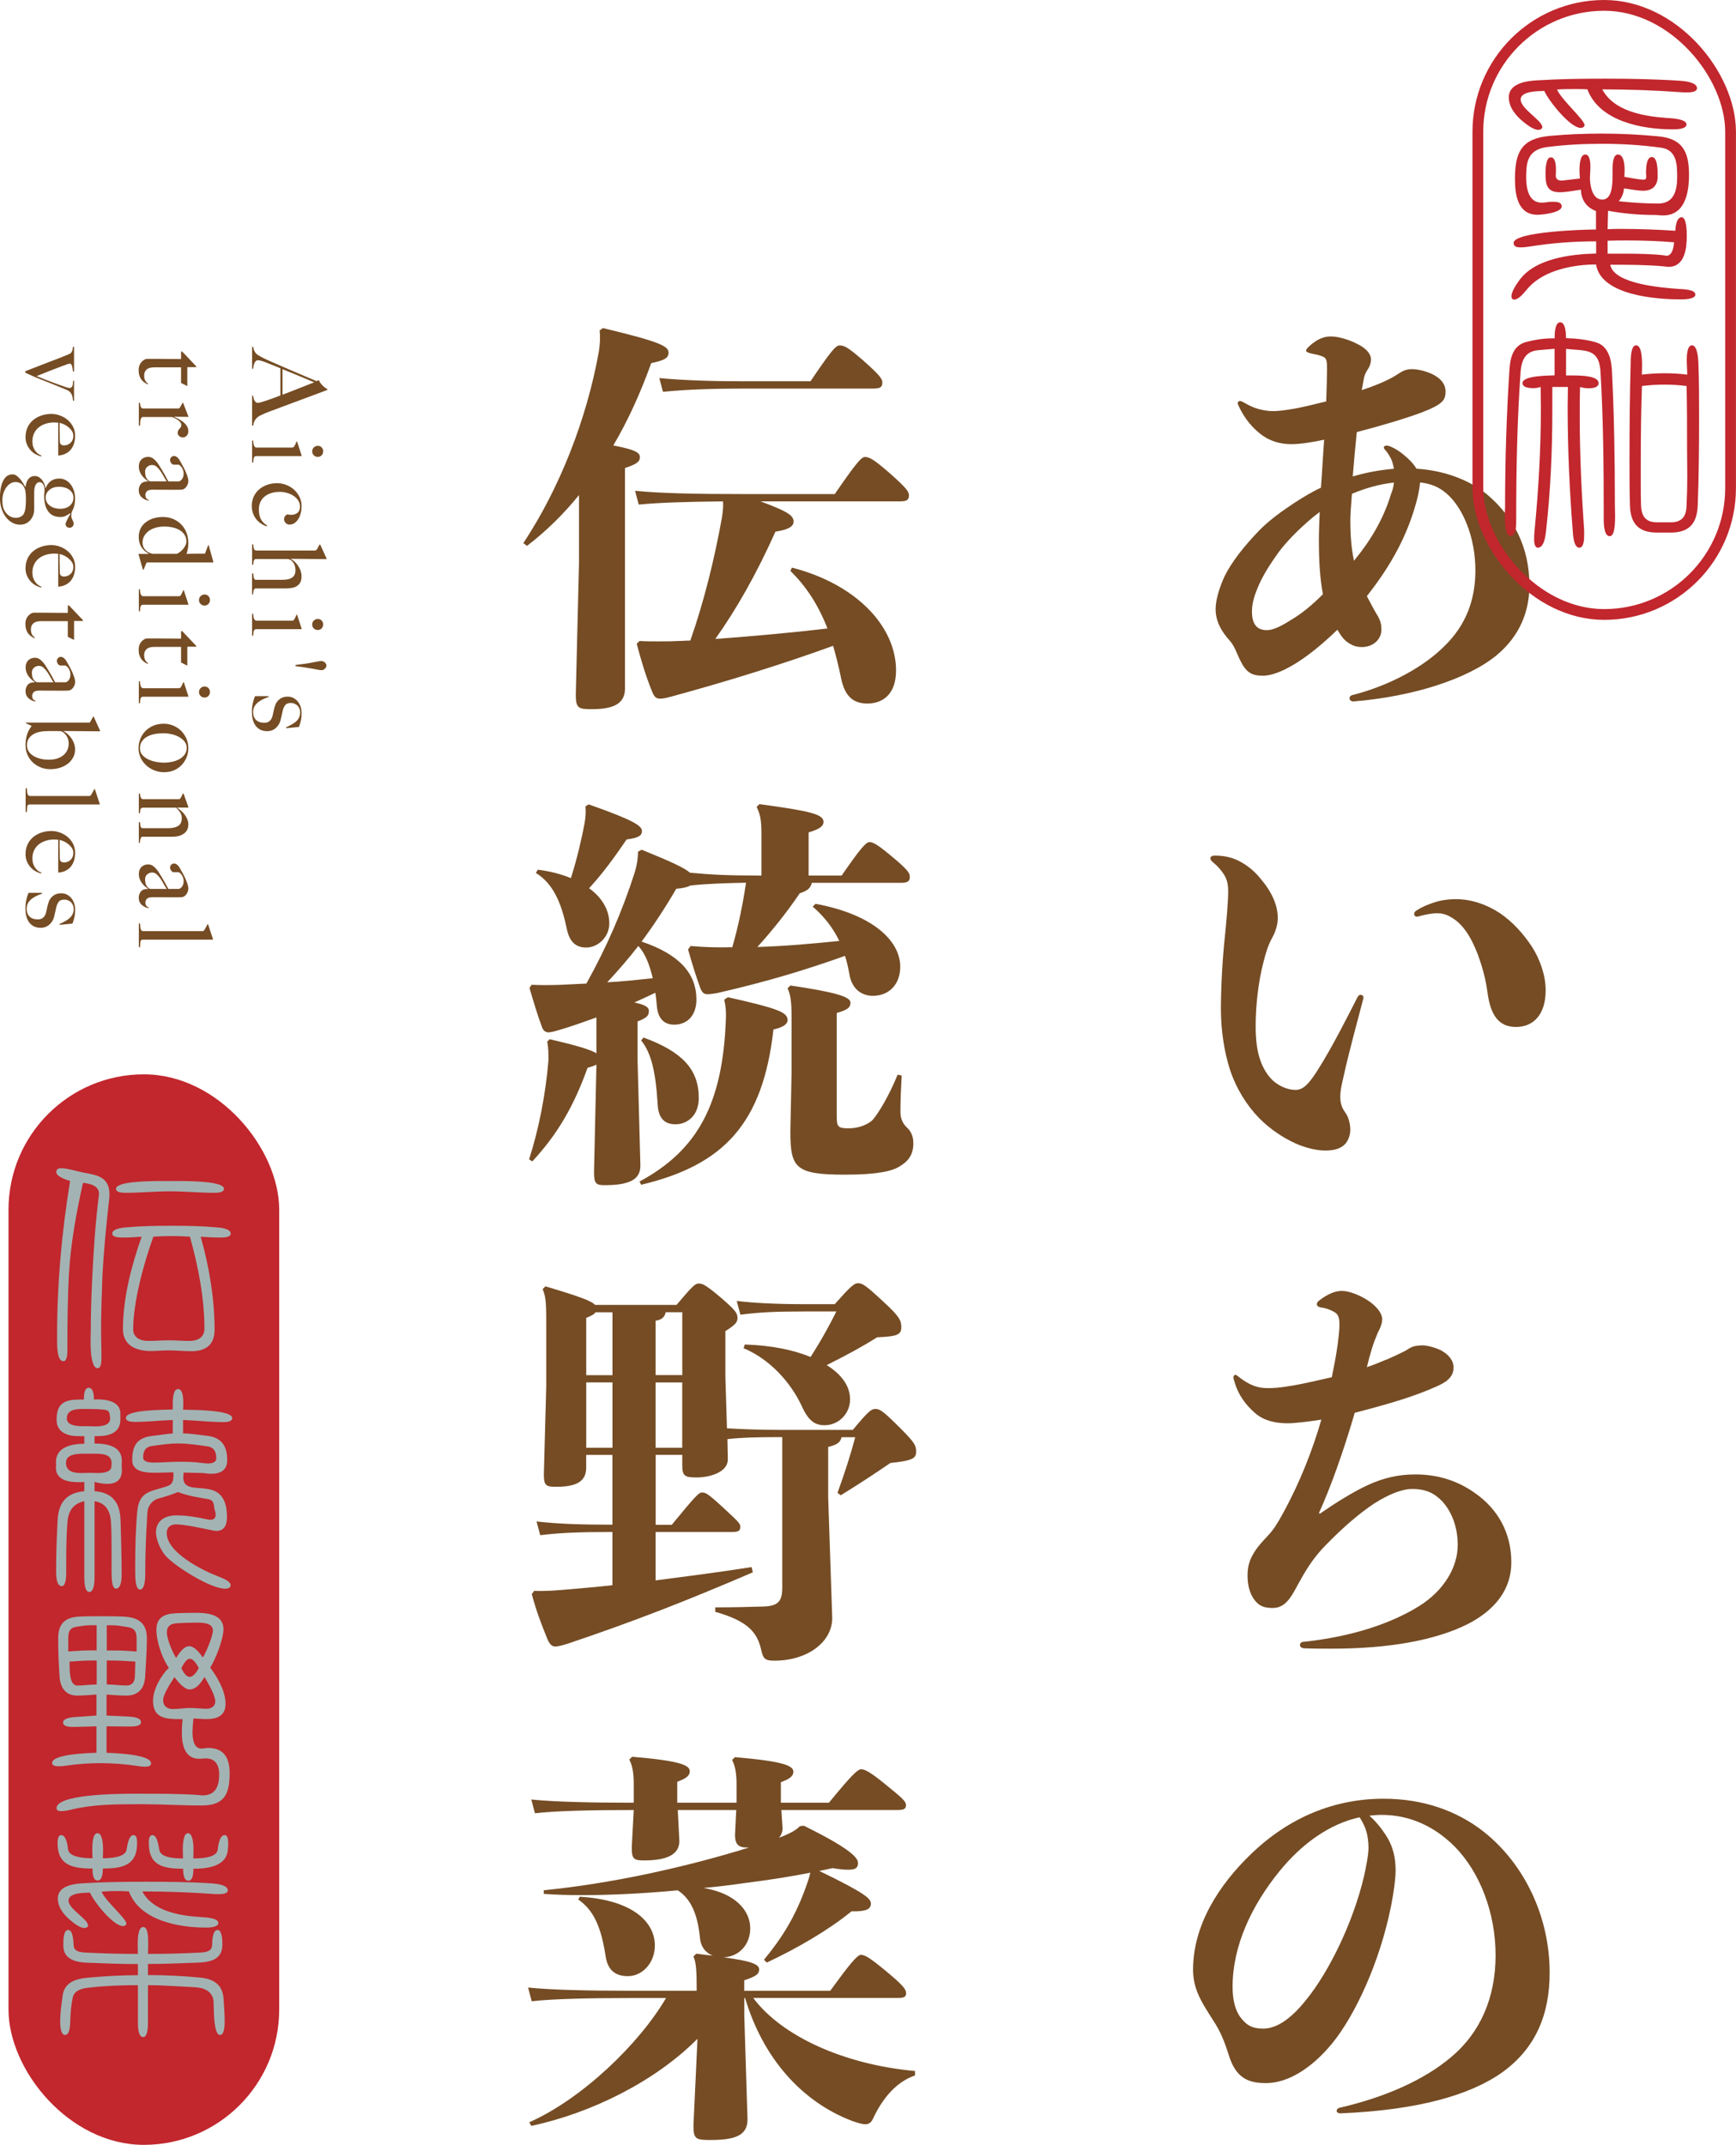 <?xml version="1.0" encoding="UTF-8"?><svg id="_レイヤー_2" xmlns="http://www.w3.org/2000/svg" viewBox="0 0 338.74 418.51"><defs><style>.cls-1{fill:#a3b3b3;}.cls-1,.cls-2,.cls-3{stroke-width:0px;}.cls-2{fill:#c1272d;}.cls-3{fill:#754c24;}.cls-4{fill:none;stroke:#c1272d;stroke-miterlimit:10;stroke-width:2.1px;}</style></defs><g id="_レイヤー_2-2"><path class="cls-3" d="M266.88,116.66c.71,1.26,1.18,2.28,1.73,3.15.79,1.26.94,2.05.94,3.07,0,1.73-1.42,3.31-3.7,3.38-1.18,0-1.89-.24-2.91-.94-.79-.55-1.34-1.34-1.97-2.44-1.97,1.89-3.86,3.54-5.67,4.88-2.83,2.12-6.3,4.09-8.89,4.09-2.28,0-3.31-.71-4.49-3.15-.71-1.5-1.02-2.6-1.97-3.7-1.57-1.73-2.75-3.7-2.75-6.14,0-1.57.55-3.78,1.73-6.38,1.34-2.75,3.86-5.98,6.93-9.13,2.05-2.05,4.41-3.7,6.77-5.27,1.73-1.1,3.38-2.12,5.12-2.91.24-3.07.39-6.22.63-9.37-2.2.47-4.64.87-6.38.87-2.12,0-4.01-.55-5.59-1.65-1.89-1.34-3.54-3.23-4.8-5.98-.24-.47,0-.79.32-.79.16,0,.39.08.55.16.94.55,1.89,1.02,2.6,1.26,1.02.31,2.12.55,3.31.55,1.02,0,2.44-.16,4.57-.55,1.65-.31,3.86-.87,5.82-1.34.08-2.44.16-4.96.16-6.22,0-1.73-.08-2.2-.79-2.52-.79-.31-1.18-.39-2.36-.63-.63-.16-.94-.31-.94-.55,0-.16.16-.39.39-.63.55-.55,1.26-1.1,1.97-1.5.79-.39,1.5-.63,2.52-.63,1.5,0,3.7.71,5.19,1.5,1.89.94,2.6,2.05,2.6,2.99,0,.63-.24,1.34-.55,1.81-.32.47-.63,1.02-.79,1.65-.16.79-.32,1.65-.47,2.52,2.2-.71,4.33-1.57,6.06-2.52.71-.39,1.57-1.02,2.12-1.26.63-.24,1.1-.31,1.65-.31,1.18,0,3.07.47,4.33,1.18,1.42.79,2.2,1.89,2.2,3.15,0,1.73-.55,2.52-4.57,4.09-3.38,1.26-8.42,2.75-12.75,3.86-.31,2.91-.55,5.75-.79,8.66,2.68-.79,5.27-1.26,8.03-1.5-.08-.55-.24-1.02-.39-1.57-.32-.71-.71-1.42-1.26-2.05-.24-.24-.31-.39-.31-.55,0-.31.47-.47,1.1-.24,1.26.47,2.44,1.34,3.46,2.28.71.63,1.34,1.34,1.81,2.12,5.04.31,10,1.97,13.69,4.96,5.27,4.41,8.34,10.39,8.34,17.79,0,5.12-1.89,9.92-6.45,13.69-5.67,4.64-16.37,8.03-27.86,8.97-.55,0-.79-.31-.79-.63,0-.24.16-.55.63-.63,7.4-1.89,13.93-5.59,17.79-9.44,4.41-4.25,6.14-9.29,6.14-14.88,0-6.45-2.44-12.28-5.67-15.03-1.57-1.34-3.15-1.89-5.12-2.13-.08.79-.24,1.81-.47,2.83-1.81,7.32-5.2,13.38-9.92,19.36l.16.31ZM254.84,102.1c-1.89,1.65-3.62,3.46-5.12,5.35-1.89,2.6-3.46,5.04-4.41,7.48-.71,1.73-1.02,3.07-1.02,4.41,0,2.52,1.02,3.62,2.91,3.62,1.34,0,3.07-.94,4.8-2.05,1.89-1.1,3.93-2.75,6.14-4.96-.55-2.83-.79-6.22-.79-10.55,0-1.57.08-3.62.16-5.51-.94.71-1.81,1.42-2.68,2.2ZM263.49,101.79c0,2.99.24,5.43.71,7.63,3.23-3.94,5.75-8.11,7.24-13.06.32-.71.47-1.5.55-2.2-2.83.31-5.59,1.1-8.19,2.2-.16,1.97-.32,4.09-.32,5.43Z"/><path class="cls-3" d="M265.46,194.11c.39,0,.71.31.55.79-1.26,4.8-2.83,10.55-3.78,14.88-.24,1.18-.71,2.68-.71,4.33,0,.71.16,1.89.94,2.91.71.94,1.02,2.36,1.02,3.46,0,.87-.31,1.89-.94,2.68-.79.87-1.97,1.34-3.93,1.34-1.81,0-3.94-.55-5.9-1.42-2.36-1.1-4.8-2.68-7-4.88-2.44-2.52-4.49-5.75-5.75-9.6-1.1-3.46-1.73-7.63-1.73-11.81,0-3.31.24-9.21.79-14.17.24-2.44.63-6.38.63-8.74,0-1.34-.24-2.36-.87-3.31-.47-.71-1.1-1.5-2.05-2.28-.39-.31-.55-.55-.55-.79,0-.31.24-.55.87-.55,1.73,0,3.31.31,4.8,1.1s2.83,1.81,4.17,3.46c2.2,2.6,3.31,5.19,3.31,7.63,0,1.18-.39,2.6-1.1,3.86-.79,1.42-1.26,2.99-1.65,4.56-1.1,4.09-1.57,8.89-1.57,12.75,0,2.68.31,4.88.87,6.45.47,1.5,1.57,3.46,2.99,4.49,1.26.94,2.68,1.42,3.94,1.42,1.57,0,2.68-1.34,4.25-3.78,2.91-4.56,6.14-11.02,7.87-14.4.16-.24.39-.39.55-.39ZM275.93,178.37c0-.24.16-.55.47-.71.94-.63,2.05-1.1,3.23-1.5,1.34-.47,2.83-.71,4.49-.71,2.91,0,5.98,1.02,8.58,2.75,2.52,1.73,4.56,4.01,6.22,6.53,1.57,2.44,2.68,5.59,2.68,8.5,0,4.72-2.36,7.16-5.82,7.16s-4.96-2.52-5.51-6.61c-.31-2.28-.71-3.78-1.1-5.12-.55-1.81-1.1-3.31-1.89-4.88-.94-1.89-2.2-3.62-3.86-4.64-1.26-.79-2.05-.94-3.15-.94-.71,0-2.2.24-3.54.63-.47.16-.79-.16-.79-.47Z"/><path class="cls-3" d="M257.59,295.33c3.31-2.28,6.38-4.17,9.21-5.51,3.23-1.5,6.22-2.12,9.37-2.12,4.64,0,8.42,1.34,11.73,3.7,4.33,3.07,7,7.63,7,13.46,0,5.27-3.15,9.29-8.5,12.04-6.3,3.15-15.27,4.8-26.6,4.8-1.89,0-3.62,0-5.43-.08-.47-.08-.71-.31-.71-.63s.24-.63.71-.63c9.68-1.02,17.31-3.7,22.59-7,4.88-3.07,7.48-7.63,7.48-11.88,0-3.31-1.02-6.3-2.99-8.5-1.5-1.57-3.15-2.44-5.9-2.44-1.97,0-4.56,1.02-7.4,2.83-2.99,1.97-6.22,4.8-9.37,8.03-2.05,2.05-3.62,4.33-5.04,6.93-1.42,2.44-2.52,5.43-5.35,5.43-1.65,0-2.75-.31-3.78-1.81-.87-1.34-1.18-2.83-1.18-4.56,0-1.42.24-2.83,1.34-4.56.79-1.26,1.73-2.2,2.75-3.31.94-1.02,1.73-2.2,2.83-4.25,3.38-6.14,5.82-12.51,7.48-18.26-2.6.39-5.12.71-6.61.71-2.28,0-4.57-.47-6.3-1.97-1.73-1.5-3.31-3.46-4.09-6.3-.08-.24-.16-.47-.16-.63,0-.31.16-.55.39-.55.16,0,.39.16.55.31,2.36,1.89,4.01,2.28,5.82,2.28,2.05,0,4.33-.39,6.38-.79,1.5-.31,4.09-.87,6.06-1.34.55-2.68.79-4.01,1.1-6.06.24-1.81.39-3.15.39-4.25s-.16-1.81-.79-2.28c-.63-.39-1.57-.87-2.83-1.02-.47-.08-.79-.31-.79-.63,0-.24.16-.55.55-.79,1.42-1.1,2.91-1.81,4.33-1.81s3.38.79,4.88,1.73c1.65,1.02,2.99,2.52,2.99,3.78,0,.79-.31,1.65-.87,2.68-.39.94-.87,2.12-1.18,3.23-.32,1.02-.63,2.2-.94,3.46,1.18-.39,2.36-.87,3.46-1.34.87-.31,1.81-.79,2.68-1.18.63-.31,1.34-.63,1.81-.94.94-.63,1.5-.71,2.6-.79,1.1-.08,2.99.47,4.01,1.02,1.26.71,2.36,1.81,2.36,3.31,0,2.12-1.89,3.07-3.54,3.78-4.25,1.89-9.05,3.31-15.74,5.04-2.28,7.79-4.72,14.56-7,19.6l.24.08Z"/><path class="cls-3" d="M244.29,361.6c7.32-7,16.13-10.62,25.66-10.62,7.63,0,14.32,2.28,19.68,6.53,7.87,6.3,12.75,16.53,12.75,27.39,0,8.11-2.68,14.72-9.21,19.44-6.3,4.49-16.53,7.4-31.56,8.03-.55,0-.79-.24-.79-.47s.16-.55.63-.63c8.81-2.05,16.29-5.35,21.57-9.76,5.9-4.88,8.81-11.81,8.81-19.99s-2.99-16.06-7.87-21.09c-3.94-4.01-8.82-6.3-14.4-6.3-.79,0-1.57.08-2.36.16,1.18,1.02,2.28,2.36,3.15,3.7,1.57,2.36,1.97,4.64,1.97,7.08,0,1.57-.39,4.33-.87,6.77-2.2,11.1-7.08,21.41-11.41,26.76-4.09,5.04-8.81,7.87-12.99,7.87-3.38,0-5.9-.87-7.32-5.59-.55-1.73-1.26-3.78-2.44-5.75-2.28-3.7-4.49-6.45-4.49-10.78,0-8.58,4.88-16.45,11.49-22.75ZM241.93,393.48c1.26,1.73,2.44,2.36,4.56,2.36,2.6,0,5.43-1.89,8.42-5.67,4.41-5.43,9.13-15.03,11.25-24.08.39-1.81.87-4.09.87-5.59,0-1.1-.16-2.52-.63-3.78-.31-.79-.71-1.5-1.1-2.12-5.82,1.26-11.25,5.12-15.66,10.55-5.43,6.69-9.13,14.56-9.13,22.51,0,2.91.63,4.64,1.42,5.82Z"/><path class="cls-3" d="M117.62,64.01c11.18,2.68,12.83,3.54,12.83,4.8,0,1.1-.87,1.5-3.38,2.05-2.12,5.9-4.56,11.25-7.4,16.06,4.09.79,5.19,1.34,5.19,2.28,0,.87-.55,1.34-2.91,2.12v43.05c0,3.15-2.6,4.01-6.53,4.01-2.52,0-3.07-.16-3.07-2.83l.63-25.81v-13.14c-3.07,3.78-6.45,7.08-10.15,9.92l-.71-.55c7.08-10.7,12.36-24.16,14.72-37.31.24-1.5.31-2.83.16-4.17l.63-.47ZM154.53,110.76c12.59,3.23,20.31,11.49,20.31,20.07,0,4.8-2.75,6.45-5.59,6.45s-4.41-1.5-5.12-4.88c-.47-2.36-1.02-4.49-1.57-6.38-10,3.62-20.86,7-31.64,9.92-.63.16-1.42.39-2.12.39-.79,0-1.18-.39-1.57-1.42-1.26-3.07-2.2-6.3-2.99-9.29l.55-.55c1.1.08,2.28.08,3.54.08s2.68,0,4.09-.08c.79,0,1.5-.08,2.28-.08,2.68-7.63,4.72-15.98,6.14-23.85.24-1.5.31-2.36.24-3.31-7.4.08-12.44.24-16.45.63l-.71-2.68c5.04.47,11.33.63,21.49.63h17.47c4.17-6.06,5.19-7.24,5.9-7.24.94,0,1.89.63,4.72,3.07,3.38,2.99,3.86,3.7,3.86,4.41,0,.94-.47,1.18-1.81,1.18h-27.15c5.04,1.89,6.45,2.68,6.45,3.94,0,.94-.94,1.57-3.54,1.97-3.78,8.42-7.56,15.03-11.73,20.94,7.32-.55,14.56-1.18,21.88-2.05-1.89-4.8-4.17-8.19-7.24-11.25l.31-.63ZM158.15,74.4c4.09-6.06,4.96-7,5.67-7,.94,0,1.65.39,4.49,2.83,3.38,2.99,3.86,3.7,3.86,4.41,0,.94-.47,1.18-1.81,1.18h-24.87c-6.22,0-11.41.16-16.13.63l-.71-2.68c5.04.47,10.39.63,16.84.63h12.67Z"/><path class="cls-3" d="M134.7,184.59c2.75.24,5.19.31,8.19.24,1.18-4.09,2.05-8.34,2.68-12.59-3.62.08-7.24.16-10.86.55-.55.31-1.5.55-2.75.63-2.2,3.78-4.49,7.24-6.77,10.31,7.48,2.52,10.7,6.3,10.7,11.33,0,2.91-1.65,4.88-4.33,4.88-1.89,0-3.15-1.1-3.38-3.54-.08-.94-.16-1.81-.31-2.68-1.34.63-2.68,1.26-4.09,1.89,2.2.47,2.83.94,2.83,1.65,0,.94-.39,1.34-2.2,2.05v7.71l.55,20.46c0,2.83-2.44,3.78-7,3.78-1.65,0-2.05-.31-2.05-2.52l.47-21.01c-.39.24-.94.39-1.73.63-2.75,7.63-5.9,12.99-10.78,18.26l-.63-.39c1.89-5.9,3.23-12.67,3.78-19.36,0-1.26,0-2.36-.24-3.62l.47-.47c5.43,1.26,8.03,2.05,9.13,2.75v-7c-2.44.87-4.8,1.73-7.24,2.44-1.02.31-1.73.47-2.12.47-.55,0-1.02-.31-1.26-1.02-.87-2.28-1.65-4.96-2.44-7.63l.39-.63c2.12.08,3.62.08,5.75,0,1.81-.08,3.46-.16,4.96-.24,3.94-7.08,7-14.09,9.44-21.72.39-1.26.63-2.68.63-4.01l.71-.39c5.82,2.36,8.34,3.54,9.44,4.49,4.17.39,7.48.55,12.91.55h1.02v-8.11c0-2.44-.16-3.78-.94-5.27l.55-.55c9.92,1.34,12.51,1.97,12.51,3.46,0,.79-.71,1.42-2.91,2.05v8.42h6.45c3.54-5.12,4.72-6.53,5.43-6.53.87,0,2.2,1.02,4.01,2.52,3.54,2.91,3.86,3.54,3.86,4.25,0,.94-.47,1.18-1.81,1.18h-17.31c-.24,1.1-.94,1.57-2.36,2.05-2.68,3.94-5.35,7.24-8.26,10.47,5.35-.16,10.7-.63,15.98-1.18-1.26-2.6-2.99-4.8-5.19-6.69l.55-.55c10.78,1.97,16.53,7,16.53,12.28,0,3.38-2.12,5.67-5.35,5.67-2.2,0-4.09-1.34-4.56-4.17-.24-1.26-.47-2.44-.87-3.62-7.56,2.68-14.64,4.88-24.87,7.24-.47.08-1.34.24-1.97.24s-1.02-.24-1.42-1.26c-.71-1.97-1.57-4.64-2.36-7.48l.47-.63ZM114.87,156.96c8.74,3.07,10.39,4.17,10.39,5.19,0,.94-.71,1.34-2.99,1.65-2.52,3.7-4.72,6.69-7.32,9.52,2.52,1.81,3.94,4.25,3.94,6.85,0,2.75-2.28,4.72-4.49,4.72-1.97,0-3.23-1.02-3.78-3.54-1.1-5.35-2.75-8.97-6.06-11.02l.39-.63c2.44.31,4.56.87,6.45,1.65,1.26-4.01,2.12-7.79,2.68-10.78.24-1.5.24-2.28.16-3.23l.63-.39ZM124.55,184.59c-1.89,2.44-3.94,4.8-6.06,7.08,2.99-.16,5.9-.47,8.89-.79-.55-2.2-1.26-4.56-2.83-6.3ZM142.02,194.58c10.15,2.28,11.65,2.99,11.65,4.49,0,.79-.94,1.42-2.75,1.81-2.05,18.26-9.6,26.45-25.82,30.3l-.31-.63c11.41-6.14,16.21-15.27,16.84-31.48.08-1.65,0-2.6-.31-4.01l.71-.47ZM125.57,202.45c7.48,2.75,10.78,6.14,10.78,11.81,0,3.38-2.2,5.12-4.56,5.12-1.97,0-3.31-1.02-3.46-3.86-.39-6.45-1.26-10.07-3.23-12.51l.47-.55ZM154.46,198.6c0-3.31-.24-4.64-.79-5.75l.55-.55c8.66,1.26,11.73,2.2,11.73,3.31,0,.94-.47,1.42-2.68,2.05v19.99c0,2.2.16,2.52,2.36,2.52,1.81,0,3.78-.71,4.72-1.73,1.02-1.18,3.07-4.49,4.8-8.74l.79.16c-.16,3.23-.24,4.56-.24,7.16,0,1.26.47,2.2,1.18,2.91.79.71,1.34,1.65,1.34,3.15,0,2.28-1.02,3.54-2.75,4.56-1.42.87-4.25,1.57-10.55,1.57-9.68,0-10.7-1.26-10.7-8.42l.24-11.65v-10.55Z"/><path class="cls-3" d="M127.93,297.53h3.15c4.96-6.06,5.35-6.3,5.9-6.3.71,0,1.1.16,4.09,2.91,3.07,2.83,3.38,3.15,3.38,3.78,0,.79-.39,1.02-1.57,1.02h-14.95v9.44c5.98-.79,12.2-1.57,18.73-2.6l.24,1.02c-12.99,5.59-23.06,9.52-35.89,13.85-1.18.39-2.12.63-2.68.63-.63,0-1.1-.47-1.5-1.42-1.26-3.07-2.2-5.59-3.07-8.81l.47-.63c2.36.08,4.33-.08,6.93-.31,2.68-.24,5.51-.47,8.34-.79v-10.39c-6.38,0-10.39.16-14.09.63l-.71-2.68c4.17.47,8.42.63,14.8.63v-13.62h-5.12v2.52c0,2.83-2.2,3.7-5.82,3.7-1.97,0-2.44-.16-2.44-2.44l.47-17.31v-10.94c0-4.8,0-6.3-.71-7.87l.55-.55c6.61,1.97,8.97,2.83,9.68,3.62h15.9c3.07-3.62,3.62-4.17,4.33-4.17s1.26.16,4.41,2.83c2.83,2.44,3.15,2.99,3.15,3.86,0,.79-.24,1.26-2.36,2.6v8.89l.31,10.07c2.75.16,6.22.31,10.23.31h14.33c3.07-3.7,3.62-4.09,4.41-4.09.87,0,1.57.47,4.88,3.78,2.75,2.75,3.07,3.38,3.07,4.49,0,1.42-.71,1.81-5.04,2.28-3.23,2.2-5.35,3.62-9.68,6.3l-.63-.47c1.42-3.94,2.52-7.32,3.46-10.86h-2.68c-.16.94-.87,1.5-2.6,1.89v9.84l.79,23.53c0,4.8-4.96,8.34-11.25,8.34-1.81,0-2.2-.31-2.6-2.05-.79-3.7-2.91-5.75-8.97-7.48v-.87c3.78,0,6.22-.08,9.29-.16,2.91-.08,3.78-.94,3.78-3.7v-29.36h-.55c-4.49,0-7.4.08-10.15.39l.08,3.94c0,2.52-3.46,3.54-6.14,3.54-2.28,0-2.75-.31-2.75-2.36v-2.05h-5.19v13.62ZM119.51,256.06h-3.31c-.24.39-.71.63-1.81,1.1v11.18h5.12v-12.28ZM119.51,269.75h-5.12v12.75h5.12v-12.75ZM133.13,268.33v-12.28h-3.23c-.24,1.1-.94,1.5-1.97,1.65v10.62h5.19ZM127.93,282.5h5.19v-12.75h-5.19v12.75ZM145.33,262.35c5.04.16,9.44,1.02,12.83,2.44,2.36-3.7,3.78-6.38,5.04-8.89h-6.22c-5.75,0-8.81.16-12.51.63l-.71-2.68c3.15.39,7.63.63,13.22.63h5.9c3.07-3.46,3.78-4.09,4.56-4.09.87,0,1.57.47,5.12,3.78,2.99,2.75,3.31,3.54,3.31,4.8,0,1.5-.87,1.81-4.72,1.97-2.99,1.89-5.9,3.46-9.84,5.43,2.91,1.81,4.56,4.09,4.56,6.69,0,2.83-2.28,5.04-4.96,5.04-2.05,0-3.23-1.02-4.49-3.78-2.05-4.41-6.06-9.05-11.33-11.25l.24-.71Z"/><path class="cls-3" d="M162.01,388.44c3.78-5.19,5.27-7,5.98-7s1.65.47,4.96,3.23c3.31,2.75,3.86,3.54,3.86,4.25s-.39.94-1.65.94h-28.18c5.51,7.4,17.63,12.99,31.56,14.25v.87c-3.23,1.1-6.06,3.86-8.19,8.42-.31.71-.79,1.1-1.5,1.1-.55,0-1.42-.24-2.52-.63-9.84-3.7-17.47-12.28-20.94-24h-.16v3.46l.63,20.23c0,3.15-2.44,4.01-7.24,4.01-2.83,0-3.31-.16-3.31-2.83l.79-16.92c-8.19,8.26-20.62,14.48-32.43,17l-.39-.71c10.31-4.56,21.49-15.35,26.68-24.24h-6.93c-8.11,0-15.19.16-19.28.63l-.71-2.68c4.56.47,11.65.63,19.99.63h12.91c0-3.86-.08-5.43-.63-6.69l.55-.55c1.18.16,2.28.31,3.23.39-1.42-.55-2.36-1.73-2.52-3.54-.47-4.8-1.89-7.63-4.33-9.21-6.61.63-13.06.94-18.73.94-2.68,0-5.12-.08-7.4-.24v-.71c12.67-1.26,26.84-4.25,40.06-8.34h-.47c-1.57,0-2.28-.63-2.28-2.44l.24-4.88h-11.41l.31,6.06c0,2.6-2.36,3.78-6.93,3.78-1.97,0-2.36-.31-2.36-2.52l.39-7.32c-8.03,0-15.19.16-19.28.63l-.71-2.68c4.56.47,11.73.63,19.99.63v-3.62c0-2.12-.24-3.62-.87-4.8l.55-.55c9.44.79,11.25,1.65,11.25,2.83,0,.87-.71,1.42-2.44,2.05v4.09h11.57v-3.54c0-2.12-.24-3.62-.87-4.8l.55-.55c9.37.79,11.41,1.65,11.41,2.83,0,.87-.71,1.42-2.44,2.05v4.01h9.37c4.33-5.27,5.59-6.53,6.3-6.53s1.81.55,4.88,3.07c3.38,2.75,3.86,3.23,3.86,3.94s-.39.94-1.65.94h-22.67l.24,3.54c0,.71-.24,1.34-.71,1.89,2.05-.79,3.38-1.5,4.09-2.28l.79-.08c8.26,4.09,10.55,6.06,10.55,7.24,0,.87-.31,1.34-1.89,1.34-.71,0-1.73-.08-3.07-.31l-2.6.55c9.13,4.41,10.07,5.43,10.07,6.38,0,1.02-.79,1.57-3.78,1.5-4.41,3.62-10.63,7.24-16.53,10l-.55-.55c3.78-4.56,6.06-8.58,7.79-13.14.71-1.89,1.02-2.83,1.26-3.86-4.25.87-8.66,1.5-12.91,2.05-2.68.39-5.35.71-7.95.94,6.22,1.02,9.13,4.41,9.13,7.87,0,3.07-2.05,5.51-5.19,5.67,5.35.71,6.93,1.34,6.93,2.36,0,.87-.55,1.34-2.91,2.12v2.05h16.76ZM113.14,370.1c10.47.63,14.64,5.04,14.64,9.52,0,3.31-2.36,5.98-5.27,5.98-2.52,0-3.94-1.26-4.33-3.86-.94-6.06-2.44-9.05-5.35-11.1l.31-.55Z"/><rect class="cls-2" x="1.66" y="209.63" width="52.82" height="208.89" rx="26.41" ry="26.41"/><path class="cls-1" d="M10.99,228.69c0-.57.41-.74.94-.74,1.19,0,3.32.66,4.55.9,2.67.45,4.88.94,4.88,4.22,0,.25-.04.49-.04.74-.57,5.21-1.11,10.37-1.35,15.58-.12,3.44-.25,6.85-.25,10.25,0,1.72.08,3.44.08,5.21v.16c0,.57-.04,1.97-.74,1.97-1.19,0-1.39-3.08-1.39-5.25,0-.86.04-1.6.04-1.93,0-3.48.12-7.01.29-10.5.25-5.29.62-10.66,1.27-15.91.04-.16.04-.33.04-.49,0-1.6-1.89-1.97-3.12-2.09-1.27,5.7-2.34,11.52-2.71,17.34-.29,5-.33,9.92-.33,14.92v.33c0,.78-.04,2.21-.78,2.21-1.11,0-1.23-2.3-1.23-3.85v-1.19c0-10.21.9-20.05,2.54-30.14-.7-.21-2.71-.82-2.71-1.76ZM41.87,259.44c0,2.95-1.68,4.22-4.55,4.22-1.44,0-2.91-.16-4.39-.16-1.19,0-2.38.12-3.53.12-2.83,0-5.41-1.07-5.41-4.26,0-6.03,1.64-12.38,3.65-18.04-1.23.08-2.42.16-3.65.16h-.16c-.62,0-1.93-.04-1.93-.78,0-1.03,2.34-1.19,2.99-1.23,2.87-.25,5.74-.29,8.61-.29s5.7.04,8.53.29c.66.04,2.99.2,2.99,1.23,0,.74-1.31.78-1.93.78h-.16c-1.27,0-2.54-.08-3.77-.16,1.64,5.78,2.71,12.05,2.71,18.12ZM41.74,232.75c-2.83,0-5.74-.29-8.61-.29s-5.7.29-8.53.29c-.53,0-1.97,0-1.97-.78,0-1.39,5.86-1.52,8.9-1.52h3.2c3.07,0,8.98.12,8.98,1.52,0,.78-1.44.78-1.97.78ZM33.54,241.19c-1.19,0-2.42.04-3.61.12-1.84,5.08-3.94,12.67-3.94,18.08,0,1.64,1.44,2.26,2.87,2.26,1.35,0,2.75-.12,4.1-.12s2.67.12,3.98.12c1.64,0,2.95-.66,2.95-2.42,0-5.95-1.23-12.22-2.83-17.92-1.15-.08-2.34-.12-3.53-.12Z"/><path class="cls-1" d="M16.45,292.93c-2.17.45-3.12,1.93-3.28,4.02-.21,2.54-.25,5.12-.25,7.71v2.17c0,.49,0,2.67-.86,2.67-1.07,0-1.11-2.05-1.11-2.91v-.16c0-3.24.12-6.48.29-9.72.16-3.44,1.64-5.41,5.21-5.74v-1.8c-.37.04-.74.04-1.11.04-1.89,0-4.43-.37-4.43-2.79,0-.21.04-.37.04-.53,0-.2-.04-.37-.04-.57,0-3.03,3.12-3.57,5.54-3.61v-1.48h-1.19c-2.05,0-4.22-.7-4.22-3.2,0-3.28,1.64-3.94,4.51-3.94h.82c0-.66,0-2.3.94-2.3s1.02,1.6,1.02,2.3l.49-.04c1.84,0,4.67.33,4.67,2.75v1.19c0,2.71-2.34,3.24-4.51,3.24h-.53v1.44c2.34,0,5.33.45,5.33,3.4,0,.29-.04.57-.04.86s.04.62.04.94c0,1.84-1.02,2.67-2.83,2.67-.82,0-1.68-.16-2.5-.37v1.8c3.61.25,5,2.38,5.08,5.82.08,3.4.21,6.85.21,10.25,0,.74,0,2.95-1.11,2.95-.78,0-.86-1.89-.86-3.24v-3.98c0-1.93,0-3.85-.12-5.78-.12-2.09-.98-3.73-3.2-4.06v14.68c0,.66,0,3.03-1.02,3.03-.94,0-.98-2.05-.98-2.87v-14.84ZM21.78,285.55v-.04c0-1.68-1.64-1.85-3.12-1.85h-2.34c-1.52,0-3.44.16-3.44,1.76,0,1.76,1.52,2.01,3.08,2.01.57,0,1.15-.04,1.64-.04.33,0,.82.04,1.31.04,1.27,0,2.79-.16,2.83-1.31l.04-.57ZM21.41,276.16c-.04-.86-.41-1.02-1.23-1.11-.9-.08-1.8-.12-2.75-.12h-1.23c-1.48,0-3.16.16-3.16,1.84,0,1.39,1.89,1.52,3.24,1.52h.82c.37,0,.9.04,1.44.04,1.39,0,2.95-.21,2.95-1.56,0-.21-.04-.41-.08-.61ZM35.84,287.32c-.04.33-.08.66-.08.98,0,4.43,8.53-1.23,8.53,7.75,0,1.39-.45,2.67-2.05,2.67-.29,0-.57-.04-.86-.12-1.97-.37-5.21-1.15-7.09-1.15-1.02,0-1.76.61-1.76,1.68,0,3.85,7.05,7.34,10.09,8.49.61.25,2.38.86,2.38,1.68,0,.57-.62.7-1.07.7-2.83,0-9.47-4.18-11.44-6.23-1.07-1.11-2.05-3.24-2.05-4.76,0-2.34,1.84-3.32,3.98-3.32s4.1.37,6.23.82c.12.04.29.04.41.04.66,0,1.02-.33,1.02-1.02,0-.41-.16-.74-.25-1.15-.12-.86-.12-1.68-1.19-1.85-2.09-.37-3.9-.61-5.9-1.39-1.23.49-2.46.9-3.73,1.23-1.15.29-2.01,1.23-2.21,2.42-.12,1.07-.12,2.17-.21,3.24-.16,3.03-.25,6.03-.25,9.06,0,.62,0,3.08-1.02,3.08-.86,0-.94-2.09-.94-3.48v-1.15c0-3.57.08-7.17.41-10.7.41-4.14,2.99-3.77,6.03-4.92.86-.33,1.02-1.11,1.02-1.97v-.66c-1.23.04-2.46.08-3.69.08-1.72,0-4.35-.16-4.35-2.42,0-3.12,1.11-4.51,4.18-4.8,1.23-.12,2.5-.37,3.73-.45v-2.62c-2.42.08-4.92.37-7.34.37-.49,0-1.8,0-1.8-.78,0-1.64,7.59-1.56,9.14-1.64v-1.07c0-1.19.12-2.91,1.03-2.91s1.02,1.56,1.02,2.79c0,.53-.04,1.02-.04,1.23,1.56.04,9.59,0,9.59,1.64,0,.78-1.31.78-1.8.78-2.58,0-5.21-.33-7.79-.41v2.62c1.56,0,3.03.29,4.59.45,2.83.29,4.02,1.89,4.02,4.76,0,2.01-1.35,2.67-3.16,2.67-.62,0-1.23-.16-1.85-.16l-3.48-.08ZM34.73,281.66c-1.72,0-3.32.25-5.04.49-1.31.16-1.76.98-1.76,2.26,0,.94,1.48.98,2.13.98,1.52,0,3.12-.16,4.67-.16,1.43,0,2.99,0,4.43.21.49.04.94.12,1.44.12.7,0,1.6-.16,1.6-1.03,0-1.35-.53-2.21-1.93-2.34-1.84-.25-3.61-.53-5.53-.53Z"/><path class="cls-1" d="M20.79,336.85v5.17c1.44.04,8.69.29,8.69,2.05,0,.62-.74.66-1.19.66s-.9-.04-1.31-.12c-2.42-.37-4.88-.57-7.34-.57-2.25,0-4.51.16-6.72.49-.49.08-.94.12-1.44.12-.45,0-1.31-.04-1.31-.66,0-1.72,7.13-1.93,8.65-1.97v-5.17c-1.6.04-3.2.12-4.76.12-.53,0-1.76-.08-1.76-.86,0-.86,1.68-1.02,2.3-1.07l4.22-.29v-4.1c-1.23.08-2.5.21-3.73.21-2.46,0-3.4-1.76-3.49-4.02-.16-2.38-.25-4.76-.25-7.13,0-2.75,1.23-4.1,3.98-4.26,1.48-.08,2.95-.08,4.43-.08s2.99,0,4.47.08c2.83.16,4.43,1.31,4.43,4.26,0,2.42-.21,4.88-.33,7.34-.12,2.34-1.23,3.81-3.73,3.81-1.27,0-2.54-.12-3.81-.21v4.1l4.47.21c.57.04,2.25.16,2.25,1.07,0,.78-1.23.86-2.09.86h-.7l-3.94-.04ZM37.56,337.83c0,1.19.12,3.36,1.72,3.36.45,0,.9-.12,1.35-.12,3.08,0,4.18,2.01,4.18,4.88,0,4.02-.94,6.35-5.45,6.35-3.9,0-7.79-.25-11.69-.25h-.94c-4.18,0-8.61.04-12.67,1.02-.66.16-1.35.33-2.05.33-.41,0-.98-.04-.98-.57,0-2.66,11.27-2.83,15.25-2.83h1.15c3.73,0,7.54,0,11.28.25.29.04.57.08.82.08,2.58,0,3.24-1.89,3.24-4.1,0-1.76-.7-3.12-2.62-3.12-.41,0-.82.08-1.23.08-2.91,0-3.44-2.75-3.44-5.12,0-.86.04-1.76.16-2.62h-.53c-2.67,0-5.25-.12-5.25-3.57,0-2.21,1.52-4.92,3.08-6.44-1.31-1.89-2.42-5.12-2.42-7.42,0-2.54,1.72-3.16,3.94-3.24,1.19-.04,2.34-.08,3.48-.08,2.25,0,5.66.16,5.66,3.2,0,1.93-1.52,5.82-2.58,7.5,1.44,1.93,2.99,4.59,2.99,7.05,0,2.3-1.6,2.99-3.65,2.99-.86,0-1.72-.08-2.62-.12-.08.82-.16,1.68-.16,2.5ZM18.86,317.12h-1.03c-1.02,0-2.01.16-2.99.33-1.23.16-1.52,1.03-1.52,2.17v2.62c1.6-.12,3.2-.21,4.8-.21h.74v-4.92ZM18.86,324.01h-.98c-1.43,0-2.87.12-4.3.21v.74c0,1.44.08,3.94,1.52,3.94,1.27,0,2.5-.21,3.77-.21v-4.67ZM26.65,319.63c0-1.44-.57-2.01-1.93-2.17-.98-.16-1.93-.33-2.91-.33h-.98v4.92h1.44c1.44,0,2.91.08,4.39.21v-2.62ZM26.41,324.22c-1.6-.12-3.24-.21-4.84-.21h-.74v4.67c1.31,0,2.58.21,3.85.21,1.15,0,1.64-.78,1.64-1.85l.08-2.83ZM37.03,329.67c-1.11,0-2.38-1.6-2.99-2.42-.66,1.02-2.21,3.32-2.21,4.47s.74,1.76,1.89,1.76,2.26-.21,3.4-.21c1.07,0,2.13.16,3.16.16.9,0,1.72-.45,1.72-1.44,0-1.23-1.44-3.65-2.09-4.76-.62,1.02-1.56,2.42-2.87,2.42ZM41.54,318.19c0-1.44-1.68-1.56-2.95-1.56h-.82c-1.11,0-2.21.04-3.32.12-1.19.08-1.89.57-1.89,1.8s1.11,3.9,1.8,4.96c.49-.78,1.48-2.3,2.54-2.3s2.13,1.39,2.67,2.21c.66-.98,1.97-4.18,1.97-5.25ZM37.03,323.68c-.74,0-1.35,1.27-1.64,1.84.29.57.86,1.68,1.6,1.68.82,0,1.48-1.11,1.8-1.72-.33-.61-.98-1.8-1.76-1.8Z"/><path class="cls-1" d="M19.03,366.94c-.98,0-.98-1.68-.98-2.34-3.81,0-6.81-.57-6.81-4.92,0-.45,0-1.6.7-1.6,1.02,0,1.27,2.13,1.35,2.83.25,1.6,3.57,1.68,4.76,1.68,0-.25-.04-.94-.04-1.76,0-1.44.16-3.12,1.03-3.12s1.07,1.8,1.07,3.24c0,.78-.04,1.44-.04,1.64,1.19,0,4.39-.08,4.63-1.68.12-.66.37-2.83,1.35-2.83.66,0,.7.94.7,1.48v.16c0,4.31-2.95,4.88-6.68,4.88,0,.66-.04,2.34-1.02,2.34ZM17.39,369.32c-.94,0-4.02,0-4.02,1.52,0,1.68,3.81,3.61,3.81,4.88,0,.33-.41.49-.7.49-.86,0-2.05-.94-2.66-1.44-1.31-1.07-2.54-2.54-2.54-4.35,0-2.5,3.24-2.87,5.13-2.95,3.98-.25,8.04-.29,12.05-.29,4.35,0,8.69.04,13.04.33.7.08,2.95.25,2.95,1.35,0,.74-1.35.74-1.84.74-.37,0-.74,0-1.11-.04-4.59-.33-9.14-.49-13.73-.49,2.05,3.9,7.42,4.76,11.4,5,.62.04,3.44.12,3.44,1.15,0,.9-1.93.9-2.5.9-5.33,0-12.83-1.39-14.96-7.05-.74-.04-1.48-.08-2.17-.08-1.07,0-2.09.04-3.16.12.78,1.89,4.84,5.25,4.84,6.23,0,.33-.37.49-.66.49-1.89,0-5.66-4.71-6.44-6.52h-.16ZM43.38,379.65c-.04,2.83-2.67,3.28-5,3.32-3.16.12-6.35.25-9.51.25v2.17c3.4,0,6.81.16,10.17.49,2.67.25,4.43,1.39,4.59,4.22.08,1.44.21,2.87.21,4.31,0,.53,0,2.67-.9,2.67-1.35,0-1.19-5.37-1.27-6.6-.16-1.52-1.31-2.42-2.79-2.62-.9-.16-1.93-.12-2.83-.21-2.38-.12-4.8-.29-7.18-.29v7.3c0,.82-.04,2.83-.94,2.83-.98,0-1.02-2.01-1.02-2.83v-7.3c-3.2,0-6.44.12-9.59.49-1.27.12-2.79.49-3.12,1.89-.33,1.52-.45,3.16-.49,4.67-.04.66-.04,2.67-1.03,2.67-.9,0-.94-2.05-.94-2.62,0-1.72.25-3.44.49-5.12.37-2.58,2.62-3.24,4.92-3.44,3.24-.29,6.52-.49,9.76-.49v-2.17c-3.2,0-6.4-.12-9.59-.25-2.25-.04-4.96-.53-4.96-3.32v-.33c0-.9.04-2.75.94-2.75,1.02,0,1.02,2.42,1.07,3.07.08,1.23,1.56,1.31,2.54,1.35,3.32.16,6.68.25,10,.25,0-.29-.04-1.02-.04-1.89,0-1.52.16-3.36,1.07-3.36s.98,1.76.98,3.28c0,.9-.04,1.72-.04,1.97,3.32,0,6.64-.08,9.96-.25.98-.04,2.46-.12,2.54-1.35.04-.66,0-3.07,1.07-3.07.94,0,.94,2.21.94,2.83v.25ZM29.03,359.76v-.16c0-.57.04-1.52.7-1.52.98,0,1.23,2.21,1.35,2.87.25,1.64,3.4,1.68,4.63,1.68,0-.21-.04-.9-.04-1.68,0-1.44.16-3.24,1.02-3.24s1.07,1.84,1.07,3.28c0,.78-.04,1.44-.04,1.64,1.23,0,4.51-.04,4.76-1.68.08-.7.33-2.87,1.35-2.87.7,0,.7,1.19.7,1.64s-.04.86-.08,1.27c-.29,3.28-4.14,3.65-6.72,3.65,0,.66,0,2.34-.98,2.34s-1.02-1.68-1.02-2.34c-3.77,0-6.68-.57-6.68-4.88Z"/><rect class="cls-4" x="288.37" y="1.05" width="49.31" height="118.85" rx="24.66" ry="24.66"/><path class="cls-2" d="M300.99,17.77c-1.04,0-4.27.05-4.27,1.63,0,1.86,4.22,4.09,4.22,5.4,0,.36-.45.54-.77.54-.95,0-2.27-1.04-2.95-1.59-1.45-1.18-2.81-2.81-2.81-4.77,0-2.77,3.59-3.22,5.67-3.31,4.36-.27,8.81-.32,13.21-.32,4.86,0,9.71.09,14.57.41.77.05,3.27.27,3.27,1.45,0,.82-1.5.82-2.04.82-.41,0-.82,0-1.23-.05-5.08-.36-10.12-.54-15.21-.54,2.27,4.31,8.22,5.27,12.62,5.58.73.05,3.81.14,3.81,1.27,0,.95-2.13.95-2.72.95-5.9,0-14.25-1.54-16.62-7.81-.82-.05-1.63-.05-2.41-.05-1.18,0-2.32,0-3.5.09.86,2.04,5.36,5.9,5.36,6.95,0,.36-.45.54-.73.54-2.09,0-6.26-5.27-7.13-7.22h-.36ZM311.43,47.09c-4.31,0-8.58.32-12.85,1-.59.09-1.23.18-1.82.18-.64,0-1.41-.05-1.41-.86,0-2.22,13.85-2.63,16.07-2.63v-3.59c-1.86-.73-2.86-2.13-2.95-4.18-1.32.18-2.77.5-4.13.5-2.5,0-2.77-1.5-2.77-3.63,0-.59,0-3.18,1.04-3.18.86,0,1,1.36,1,2.45,0,.5-.04.95-.04,1.18,0,.59.5.91,1.09.91h.09l3.54-.41c-.05-.5-.09-1-.09-1.5,0-.73,0-3.18,1.13-3.18.82,0,1,1.23,1,2.45,0,.86-.09,1.68-.09,2.04,0,1.45.41,4.31,2.41,4.31,1.82,0,2-2.63,2-4.58v-1.45c0-.64.04-2.77,1.04-2.77,1.13,0,1.32,1.82,1.32,3.18,0,.5-.05.91-.05,1.18,1.18.18,2.68.54,3.86.54.32,0,.41-.27.41-.59,0-.23-.05-.5-.05-.64,0-.73,0-3.18,1.14-3.18s1.13,2.63,1.13,3.63v.18c0,1.77-1,2.77-2.81,2.77-1.18,0-2.59-.32-3.77-.45-.04.95-.41,1.77-1,2.5,2.5.27,5.17.45,7.67.45,3.13,0,3.72-2.59,3.72-5.22,0-2.45-.09-5.22-3.09-5.67-3.81-.54-7.76-.77-11.62-.77-3.54,0-7.17.18-10.67.64-2.45.32-3.77,1.5-4,4-.04.59-.09,1.18-.09,1.77,0,2.04.36,5.08,3.04,5.08.68,0,1.36-.18,2.04-.18.73,0,1.86,0,1.86.91,0,1.23-3.81,1.63-4.72,1.63-3.86,0-4.4-3.9-4.4-6.95,0-5.22,1.23-7.94,6.81-8.44,3.36-.32,6.76-.45,10.12-.45,3.68,0,7.4.18,11.08.54,4.72.45,5.95,3.04,5.95,7.49,0,3.45-.73,7.94-5.08,7.94-.54,0-1.04-.09-1.59-.09-3.09,0-6.13-.27-9.12-.82l-.09,3.59c.95-.05,1.86-.05,2.81-.05,3.45,0,6.95.14,10.4.36.04-.68.18-2.63,1.23-2.63.95,0,1,2.63,1,3.54v.18c0,2.41-.41,5.95-3.54,5.95-.27,0-.54-.05-.86-.09-3.45-.32-7.04-.32-10.53-.32.73,3.86,10.49,4.49,13.3,4.72.68.05,3.31.05,3.31,1.09,0,.95-2.27.95-2.86.95-4.63,0-15.53-.73-16.52-6.81-4.4,0-10.08,1.09-13.16,4.49-.68.73-1.77,2.36-2.86,2.36h-.04l-.18-.05c-.18-.14-.27-.36-.27-.59,0-.86.91-2.27,1.41-2.95,3.04-4.45,10.17-5.27,15.12-5.4v-2.41ZM313.7,49.5h3.31c2.63,0,5.4.05,7.67.32.18,0,.32.09.45.09,1.23,0,1.45-1.77,1.54-2.63-3.04-.27-6.13-.36-9.21-.36-1.27,0-2.5,0-3.77.05v2.54Z"/><path class="cls-2" d="M309.11,104.46c0,.59,0,2.41-.95,2.41-1.09,0-1.23-2.5-1.27-3.22-.64-8.04-1-16.12-1-24.24,0-1.27.05-2.59.05-3.9h-3.04v4.72c0,7.81-.36,15.71-1.23,23.42-.09.86-.36,3.22-1.59,3.22-.73,0-.73-1.32-.73-1.77,0-.54.04-1.09.09-1.63.77-7.94,1.23-15.93,1.23-23.97,0-1.32-.05-2.63-.05-3.99-.5.14-.91.23-1.45.23-.59,0-2.09-.05-2.09-1,0-1.5,5.4-1.45,6.26-1.5v-5.18l-3.22.27c-2.45.23-3.22,1.91-3.41,4.18-.68,9.67-.86,19.38-.86,29.1v.18c0,.91-.04,2.81-1.13,2.81-.95,0-1.09-2.31-1.09-3.99,0-.73.05-1.32.05-1.59,0-8.99.27-17.98.86-26.96.14-2.27.73-4.63,3.18-5.31,1.68-.45,3.5-.73,5.22-.73h.41c0-.68,0-3.13,1.09-3.13s1.13,2.41,1.13,3.09c1.86.05,4.04.27,5.86.82,2.32.68,2.95,3.18,3.09,5.27.45,8.85.59,17.75.59,26.6,0,.36.04,1.18.04,2.09,0,1.77-.14,3.86-1.04,3.86-1.04,0-1.18-1.95-1.18-3.4v-1.27c0-9.12-.09-18.34-.63-27.42-.27-4.68-3.04-4.04-6.72-4.45v5.18h1.36c1.95,0,4.99.14,4.99,1.5,0,.95-1.36,1-2,1-.54,0-1.04-.09-1.63-.23-.05,2-.05,3.95-.05,5.95,0,7.35.36,14.71.86,22.02v1ZM323.32,103.92c-3.59,0-5.17-1.77-5.27-5.27-.09-2.91-.09-5.86-.09-8.76,0-6.35.05-12.76.23-19.11,0-.68,0-3.4,1.04-3.4s1.18,2.18,1.18,3.9c0,.82-.04,1.5-.04,1.82,1.5-.18,3-.27,4.45-.27s2.95.09,4.4.27c0-.95-.09-1.95-.09-2.95,0-.59.05-2.77,1-2.77,1.13,0,1.23,2.72,1.27,3.4.14,3.54.14,7.13.14,10.67,0,5.72-.05,11.48-.27,17.2-.14,3.5-1.68,5.27-5.27,5.27h-2.68ZM326,101.92c2.22,0,3.04-1.18,3.09-3.27.09-1.86.14-3.72.14-5.58s-.04-3.72-.04-5.54c0-4.09,0-8.17-.09-12.21-1.45-.18-2.86-.27-4.31-.27s-2.95.09-4.4.27c-.18,4.95-.23,9.94-.23,14.89v4.22c0,1.41,0,2.81.05,4.22.09,2.09.91,3.27,3.13,3.27h2.68Z"/><path class="cls-3" d="M49.19,77.21h.2s.01.14.04.29.07.31.14.48c.07.17.16.31.28.44.12.13.27.19.46.19.12,0,.32-.04.59-.11.27-.07.61-.18,1-.31.39-.13.83-.29,1.31-.46.48-.17.98-.36,1.5-.56v-5.32c-.51-.2-.99-.39-1.45-.58-.46-.19-.92-.37-1.39-.56-.72-.28-1.23-.42-1.52-.42-.17,0-.32.05-.43.16-.11.11-.21.24-.28.41s-.13.35-.16.54c-.03.19-.06.38-.09.55h-.2v-4.26h.22c.04.35.13.64.28.89.15.25.25.39.3.43.09.09.31.25.66.46.35.21.86.47,1.54.78.63.28,1.34.59,2.14.94.8.35,1.62.7,2.47,1.07.85.37,1.7.73,2.56,1.09.86.36,1.66.7,2.41,1.02l.44-.2c.11.24.23.46.38.65.15.19.3.36.46.51.16.15.31.27.46.37.15.1.27.18.36.23v.16c-1.11.41-2.16.81-3.15,1.18s-1.95.73-2.87,1.07-1.81.67-2.67.99c-.86.32-1.71.64-2.55.96-.41.15-.76.28-1.03.41-.27.13-.58.27-.93.43-.05.03-.15.09-.28.18-.13.09-.27.22-.41.37-.14.15-.26.34-.37.57-.11.23-.17.49-.18.8h-.24v-5.84ZM61.3,74.6c-.17-.08-.45-.2-.82-.35-.37-.15-.83-.34-1.36-.57-.53-.23-1.14-.48-1.81-.75s-1.4-.57-2.19-.89v4.98c.6-.23,1.2-.46,1.8-.69.6-.23,1.18-.46,1.73-.68.55-.22,1.06-.42,1.52-.6.46-.18.84-.33,1.13-.45Z"/><path class="cls-3" d="M49.19,85.97h.2c.01.16.03.32.05.48.02.16.05.3.1.43.05.13.11.23.19.32.08.09.18.13.3.13h6.86c.11,0,.2,0,.28-.03s.15-.08.22-.17c.08-.12.16-.26.24-.43s.15-.34.22-.53h.12l.88,2.7v.12h-8.94c-.13.03-.23.08-.29.17s-.1.19-.13.31-.04.25-.05.39c0,.14-.02.28-.05.41h-.2v-4.3ZM61.23,88.84c-.21-.21-.31-.46-.31-.77s.11-.55.32-.76c.21-.21.47-.32.76-.32s.56.1.76.31c.2.21.3.46.3.77s-.1.56-.3.77-.45.31-.76.31-.56-.1-.77-.31Z"/><path class="cls-3" d="M50.92,102.16c-.35-.24-.67-.53-.94-.88-.27-.35-.48-.74-.63-1.17-.15-.43-.22-.9-.22-1.41,0-.64.12-1.23.37-1.78.25-.55.59-1.01,1.04-1.4.45-.39.97-.69,1.57-.91.6-.22,1.24-.33,1.92-.33.64,0,1.25.11,1.83.34.58.23,1.09.54,1.53.94.44.4.79.88,1.06,1.43.27.55.4,1.16.4,1.81,0,.44-.05.87-.16,1.3-.11.43-.26.81-.46,1.14-.2.33-.45.6-.74.81-.29.21-.63.31-1.02.31-.28,0-.52-.1-.73-.31-.21-.21-.31-.45-.31-.73,0-.23.07-.43.2-.61.13-.18.3-.3.5-.35.19.07.41.1.68.1.49,0,.9-.13,1.23-.39.33-.26.49-.67.49-1.23,0-.41-.11-.79-.32-1.14-.21-.35-.5-.65-.86-.9-.36-.25-.78-.45-1.26-.6-.48-.15-.99-.22-1.54-.22-.6,0-1.15.08-1.65.24-.5.16-.93.39-1.28.68-.35.29-.63.65-.82,1.07-.19.42-.29.89-.29,1.41,0,.83.14,1.48.41,1.96.27.48.68.88,1.21,1.2l-.08.16c-.4-.12-.78-.3-1.13-.54Z"/><path class="cls-3" d="M49.19,111.88h.22c.03.36.07.66.13.9.06.24.2.36.41.36h5c.39,0,.75-.03,1.08-.08s.62-.15.86-.29c.24-.14.43-.33.56-.57.13-.24.2-.55.2-.92,0-.48-.09-.89-.26-1.22-.17-.33-.41-.6-.7-.8-.04-.03-.12-.06-.25-.11-.13-.05-.24-.07-.35-.07h-6.14c-.12,0-.21.03-.28.1-.07.07-.12.15-.15.26-.03.11-.06.23-.07.36s-.03.27-.06.4h-.2v-3.98h.2c.03.31.08.58.15.83.07.25.24.37.49.37h11.35c.11,0,.19,0,.24-.03s.11-.08.18-.17c.09-.11.18-.25.27-.43.09-.18.18-.36.29-.53h.12l1.22,2.68v.16l-6.94-.06-.02.04c.19.09.4.24.64.43.24.19.47.44.68.73.21.29.4.63.55,1.01.15.38.23.79.23,1.25s-.08.81-.23,1.11-.37.54-.64.72c-.27.18-.6.31-.97.38-.37.07-.78.11-1.22.11h-5.9c-.09,0-.17.04-.24.12-.07.08-.12.18-.15.3-.03.12-.06.25-.08.38-.02.13-.04.26-.05.38h-.18v-4.1Z"/><path class="cls-3" d="M49.19,119.75h.2c.01.16.03.32.05.48.02.16.05.3.1.43.05.13.11.23.19.32.08.09.18.13.3.13h6.86c.11,0,.2,0,.28-.03s.15-.08.22-.17c.08-.12.16-.26.24-.43s.15-.34.22-.53h.12l.88,2.7v.12h-8.94c-.13.03-.23.08-.29.17s-.1.19-.13.31-.04.25-.05.39c0,.14-.02.28-.05.41h-.2v-4.3ZM61.23,122.62c-.21-.21-.31-.46-.31-.77s.11-.55.32-.76c.21-.21.47-.32.76-.32s.56.1.76.31c.2.21.3.46.3.77s-.1.56-.3.77-.45.31-.76.31-.56-.1-.77-.31Z"/><path class="cls-3" d="M62.11,130.69c-.29-.05-.64-.12-1.07-.2-.43-.08-.93-.16-1.5-.25-.57-.09-1.2-.17-1.88-.25v-.24c1.37-.15,2.49-.31,3.35-.49.86-.18,1.42-.27,1.67-.27.29,0,.54.1.73.29s.29.39.29.59-.1.4-.29.6c-.19.2-.43.3-.71.3-.11,0-.3-.03-.59-.08Z"/><path class="cls-3" d="M50.76,142.37c-.38-.21-.69-.48-.93-.83s-.41-.74-.52-1.19c-.11-.45-.16-.92-.16-1.41,0-.59.05-1.14.16-1.66.11-.52.26-1,.46-1.44h2.64v.16c-.32.11-.66.24-1.01.4-.35.16-.68.35-.98.58s-.55.5-.74.82c-.19.32-.29.7-.29,1.14,0,.64.18,1.14.55,1.52s.93.57,1.69.57c.41,0,.76-.13,1.03-.39.27-.26.46-.61.55-1.07.07-.36.14-.7.22-1.04.08-.33.17-.63.26-.9.17-.5.47-.91.9-1.23.43-.31.94-.47,1.54-.47.41,0,.79.09,1.12.26.33.17.62.41.86.7.24.29.42.63.55,1.02s.19.8.19,1.24c0,.56-.05,1.05-.15,1.48-.1.43-.22.83-.37,1.22l-2.48.24-.04-.16c.4-.19.77-.37,1.11-.56.34-.19.63-.39.88-.62.25-.23.44-.48.57-.77.13-.29.2-.62.2-.99,0-.23-.04-.45-.12-.67-.08-.22-.2-.41-.35-.58-.15-.17-.35-.3-.58-.41-.23-.11-.5-.16-.81-.16-.49,0-.85.14-1.06.42-.21.28-.37.63-.48,1.06-.07.29-.14.61-.21.96-.07.35-.14.65-.21.9-.15.6-.45,1.11-.92,1.53-.47.42-1.04.63-1.72.63-.52,0-.97-.1-1.35-.31Z"/><path class="cls-3" d="M35.33,74.72v-3.04h-5.26c-.68,0-1.17.15-1.48.44-.31.29-.46.67-.46,1.14,0,.39.06.71.19.96.13.25.32.47.59.66l-.06.12c-.2-.08-.41-.19-.63-.33-.22-.14-.42-.33-.6-.56-.18-.23-.32-.51-.42-.82s-.15-.68-.15-1.11c0-.28.04-.55.13-.81.09-.26.21-.48.38-.68.17-.2.35-.36.56-.48.21-.13.42-.19.63-.19,1.25,0,2.44,0,3.57.02,1.13.01,2.13.02,3.01.02v-1.46h.22l2.74,2.88v.16h-1.74v3.7l-1.22-.62Z"/><path class="cls-3" d="M34.96,85.09c-.19-.17-.29-.37-.29-.6,0-.21.04-.38.11-.51s.16-.24.25-.33c.09-.09.18-.19.25-.3.07-.11.11-.25.11-.44,0-.16-.06-.32-.17-.47-.11-.15-.26-.3-.43-.43-.17-.13-.37-.25-.59-.36-.22-.11-.43-.2-.63-.28h-5.76c-.12.04-.21.13-.28.26-.07.13-.11.28-.14.45-.03.17-.04.34-.05.52,0,.18-.02.34-.05.47h-.2v-4.48h.2c.03.31.09.57.18.79.09.22.25.33.46.33h6.76c.11,0,.19,0,.24-.03s.11-.08.18-.17c.07-.12.15-.26.25-.42.1-.16.18-.32.25-.48h.12l1.02,2.62v.12l-2.78-.04v.04c.16.07.39.17.7.32.31.15.62.33.93.56.31.23.58.5.81.82.23.32.34.69.34,1.1,0,.33-.1.62-.3.85-.2.23-.45.35-.76.35s-.54-.09-.73-.26Z"/><path class="cls-3" d="M28.31,97.47c-.24-.11-.46-.25-.65-.42-.19-.17-.34-.38-.44-.61-.1-.23-.15-.49-.15-.77,0-.45.13-.86.4-1.21.27-.35.73-.53,1.4-.53l.02-.04c-.17-.11-.37-.25-.58-.43-.21-.18-.41-.39-.6-.64-.19-.25-.34-.52-.45-.82s-.17-.63-.17-.99c0-.21.03-.43.09-.65.06-.22.17-.42.32-.6.15-.18.35-.33.59-.44.24-.11.53-.17.88-.17.37,0,.73.15,1.08.45s.66.67.94,1.11.52.83.72,1.17c.2.34.37.64.51.89.14.25.26.48.36.67.1.19.19.36.27.49h2.06s.09-.02.19-.07c.1-.05.2-.13.31-.24.11-.11.2-.27.29-.47.09-.2.13-.46.13-.78,0-.21-.04-.42-.11-.63-.07-.21-.17-.39-.28-.55-.11-.16-.23-.29-.34-.38s-.21-.14-.29-.14h-.9c-.19,0-.35-.1-.5-.29-.15-.19-.22-.4-.22-.63,0-.21.08-.4.23-.55s.33-.23.53-.23c.16,0,.31.04.44.12s.25.18.36.3c.11.12.2.25.28.39.08.14.15.26.22.37.2.35.39.7.58,1.06.19.36.35.7.48,1.03.13.33.24.63.32.9.08.27.12.5.12.67,0,.35-.09.67-.27.98-.18.31-.4.53-.67.66-.09.05-.26.09-.49.1-.23.01-.46.02-.69.02-.48,0-.91,0-1.3,0-.39,0-.76-.01-1.12-.01s-.73,0-1.11,0c-.38,0-.8-.01-1.25-.01-.6,0-1,.1-1.19.31-.19.21-.29.44-.29.71,0,.31.06.53.19.68.13.15.29.25.49.3v.12c-.25-.01-.5-.07-.74-.18ZM32.53,93.93c-.17-.24-.36-.54-.55-.9s-.4-.71-.63-1.05c-.23-.34-.48-.63-.75-.88-.27-.25-.58-.37-.93-.37s-.66.12-.94.36c-.28.24-.42.55-.42.94,0,.35.04.65.12.92.08.27.23.51.46.74.15.16.33.24.56.24h3.08Z"/><path class="cls-3" d="M27.03,108.2v-.12h2v-.02c-.67-.39-1.16-.84-1.48-1.37-.32-.53-.48-1.18-.48-1.97,0-.49.1-.97.29-1.43.19-.46.49-.87.9-1.23.41-.36.91-.65,1.5-.86.59-.21,1.28-.32,2.05-.32.69,0,1.34.12,1.94.37s1.12.59,1.57,1.04c.45.45.8.98,1.05,1.61.25.63.38,1.32.38,2.08,0,.4-.03.78-.1,1.13-.07.35-.15.68-.24.97.2-.01.47-.02.82-.03.35,0,.7-.01,1.06-.01h1.7l.62-1.64h.12l.88,3.18v.16h-12.97c-.07.11-.16.31-.28.6-.12.29-.23.57-.34.82h-.14l-.84-2.96ZM34.55,108.06c.55-.29.99-.67,1.32-1.12.33-.45.5-.87.5-1.26,0-.52-.12-.96-.36-1.33-.24-.37-.56-.67-.96-.91-.4-.24-.86-.42-1.38-.53-.52-.11-1.05-.17-1.6-.17s-1.08.07-1.59.2c-.51.13-.97.33-1.36.6-.39.27-.71.6-.95.99s-.36.85-.36,1.37c0,.55.19,1.02.56,1.41s.85.64,1.42.75h4.76Z"/><path class="cls-3" d="M27.09,114.98h.2c.01.16.03.32.05.48.02.16.05.3.1.43.05.13.11.23.19.32.08.09.18.13.3.13h6.86c.11,0,.2,0,.28-.03s.15-.08.22-.17c.08-.12.16-.26.24-.43s.15-.34.22-.53h.12l.88,2.7v.12h-8.94c-.13.03-.23.08-.29.17s-.1.19-.13.31-.04.25-.05.39c0,.14-.02.28-.05.41h-.2v-4.3ZM39.14,117.85c-.21-.21-.31-.46-.31-.77s.11-.55.32-.76c.21-.21.47-.32.76-.32s.56.1.76.31c.2.21.3.46.3.77s-.1.56-.3.77-.45.31-.76.31-.56-.1-.77-.31Z"/><path class="cls-3" d="M35.33,129.27v-3.04h-5.26c-.68,0-1.17.15-1.48.44-.31.29-.46.67-.46,1.14,0,.39.06.71.19.96.13.25.32.47.59.66l-.06.12c-.2-.08-.41-.19-.63-.33-.22-.14-.42-.33-.6-.56-.18-.23-.32-.51-.42-.82s-.15-.68-.15-1.11c0-.28.04-.55.13-.81.09-.26.21-.48.38-.68.17-.2.35-.36.56-.48.21-.13.42-.19.63-.19,1.25,0,2.44,0,3.57.02,1.13.01,2.13.02,3.01.02v-1.46h.22l2.74,2.88v.16h-1.74v3.7l-1.22-.62Z"/><path class="cls-3" d="M27.09,132.93h.2c.01.16.03.32.05.48.02.16.05.3.1.43.05.13.11.23.19.32.08.09.18.13.3.13h6.86c.11,0,.2,0,.28-.03s.15-.08.22-.17c.08-.12.16-.26.24-.43s.15-.34.22-.53h.12l.88,2.7v.12h-8.94c-.13.03-.23.08-.29.17s-.1.19-.13.31-.04.25-.05.39c0,.14-.02.28-.05.41h-.2v-4.3ZM39.14,135.8c-.21-.21-.31-.46-.31-.77s.11-.55.32-.76c.21-.21.47-.32.76-.32s.56.1.76.31c.2.21.3.46.3.77s-.1.56-.3.77-.45.31-.76.31-.56-.1-.77-.31Z"/><path class="cls-3" d="M30.06,150.3c-.61-.25-1.14-.59-1.59-1.02-.45-.43-.81-.92-1.06-1.49-.25-.57-.38-1.16-.38-1.79,0-.52.09-1.06.28-1.62.19-.56.48-1.08.89-1.55.41-.47.93-.86,1.56-1.16.63-.3,1.38-.45,2.23-.45.61,0,1.21.12,1.78.35.57.23,1.08.56,1.52.98.44.42.79.93,1.06,1.52.27.59.4,1.25.4,1.97,0,.53-.1,1.07-.3,1.62-.2.55-.5,1.04-.89,1.49-.39.45-.89.81-1.48,1.1-.59.29-1.29.43-2.09.43-.68,0-1.32-.13-1.93-.38ZM33.47,148.67c.52-.1,1-.26,1.44-.49.44-.23.8-.53,1.09-.9.29-.37.43-.83.43-1.38,0-.44-.13-.83-.4-1.18-.27-.35-.62-.64-1.05-.89-.43-.25-.92-.43-1.46-.56-.54-.13-1.09-.19-1.65-.19-.61,0-1.19.05-1.74.16-.55.11-1.03.28-1.45.52-.42.24-.75.55-1,.92-.25.37-.37.82-.37,1.34s.16.96.47,1.31c.31.35.71.64,1.18.86.47.22.98.38,1.53.48s1.05.15,1.52.15.94-.05,1.46-.15Z"/><path class="cls-3" d="M27.09,160.42h.22c.03.36.07.65.13.86.06.21.2.32.41.32h5.04c.77,0,1.4-.15,1.87-.44.47-.29.71-.79.71-1.48,0-.44-.09-.81-.28-1.1-.19-.29-.46-.62-.82-.98h-6.56c-.13.03-.23.07-.29.14-.06.07-.1.15-.13.24s-.04.2-.05.32c0,.12-.02.25-.05.38h-.2v-3.86h.2c.03.31.09.57.18.79.09.22.25.33.46.33h6.88c.11,0,.19,0,.24-.03s.11-.08.18-.17c.07-.12.14-.26.23-.42.09-.16.16-.32.23-.48h.12l.94,2.62v.12h-2.16l-.02.04c.23.15.47.33.73.55s.5.47.71.75.39.58.53.92c.14.33.21.68.21,1.04,0,.77-.29,1.36-.86,1.77-.57.41-1.31.62-2.22.62h-5.88c-.09,0-.17.04-.24.13-.07.09-.12.19-.15.31-.03.12-.06.25-.08.39-.02.14-.04.27-.05.39h-.18v-4.06Z"/><path class="cls-3" d="M28.31,176.99c-.24-.11-.46-.25-.65-.42-.19-.17-.34-.38-.44-.61-.1-.23-.15-.49-.15-.77,0-.45.13-.86.4-1.21.27-.35.73-.53,1.4-.53l.02-.04c-.17-.11-.37-.25-.58-.43-.21-.18-.41-.39-.6-.64-.19-.25-.34-.52-.45-.82s-.17-.63-.17-.99c0-.21.03-.43.09-.65.06-.22.17-.42.32-.6.15-.18.35-.33.59-.44.24-.11.53-.17.88-.17.37,0,.73.15,1.08.45s.66.67.94,1.11.52.83.72,1.17c.2.34.37.64.51.89.14.25.26.48.36.67.1.19.19.36.27.49h2.06s.09-.02.19-.07c.1-.05.2-.13.31-.24.11-.11.2-.27.29-.47.09-.2.13-.46.13-.78,0-.21-.04-.42-.11-.63-.07-.21-.17-.39-.28-.55-.11-.16-.23-.29-.34-.38s-.21-.14-.29-.14h-.9c-.19,0-.35-.1-.5-.29-.15-.19-.22-.4-.22-.63,0-.21.08-.4.23-.55s.33-.23.53-.23c.16,0,.31.04.44.12s.25.18.36.3c.11.12.2.25.28.39.08.14.15.26.22.37.2.35.39.7.58,1.06.19.36.35.7.48,1.03.13.33.24.63.32.9.08.27.12.5.12.67,0,.35-.09.67-.27.98-.18.31-.4.53-.67.66-.09.05-.26.09-.49.1-.23.01-.46.02-.69.02-.48,0-.91,0-1.3,0-.39,0-.76-.01-1.12-.01s-.73,0-1.11,0c-.38,0-.8-.01-1.25-.01-.6,0-1,.1-1.19.31-.19.21-.29.44-.29.71,0,.31.06.53.19.68.13.15.29.25.49.3v.12c-.25-.01-.5-.07-.74-.18ZM32.53,173.45c-.17-.24-.36-.54-.55-.9s-.4-.71-.63-1.05c-.23-.34-.48-.63-.75-.88-.27-.25-.58-.37-.93-.37s-.66.12-.94.36c-.28.24-.42.55-.42.94,0,.35.04.65.12.92.08.27.23.51.46.74.15.16.33.24.56.24h3.08Z"/><path class="cls-3" d="M27.09,180.17h.22c.04.61.1,1.02.19,1.22.09.2.24.3.45.3h11.49c.11,0,.19,0,.24-.03.05-.02.11-.08.18-.17.07-.12.17-.3.31-.54.14-.24.24-.44.31-.6h.12l.94,2.86v.14h-13.69c-.13,0-.23.03-.3.09-.07.06-.11.15-.14.27-.03.12-.04.27-.05.46,0,.19-.02.41-.05.66h-.22v-4.66Z"/><path class="cls-3" d="M14.19,77.7c-.03-.19-.08-.39-.15-.59-.07-.2-.18-.39-.33-.56-.15-.17-.34-.31-.58-.42-.37-.16-.81-.34-1.32-.55-.51-.21-1.04-.42-1.6-.65s-1.12-.45-1.68-.67c-.56-.22-1.07-.42-1.54-.61-.24-.11-.44-.2-.61-.27-.17-.07-.32-.14-.47-.21-.15-.07-.29-.13-.42-.19-.13-.06-.29-.13-.46-.21-.08-.04-.12-.11-.12-.2,0-.05.02-.09.05-.12.03-.03.06-.05.09-.06.55-.21,1.06-.41,1.55-.6.49-.19.99-.38,1.5-.58.51-.2,1.06-.41,1.65-.64.59-.23,1.25-.48,1.98-.76.11-.04.25-.1.43-.17.18-.07.37-.15.57-.23.2-.08.39-.16.58-.24.19-.08.34-.15.46-.22.08-.08.17-.2.27-.37.1-.17.16-.47.19-.91h.22v4.82h-.22c-.01-.12-.03-.27-.05-.45-.02-.18-.05-.35-.09-.51-.04-.16-.1-.3-.17-.41s-.18-.17-.33-.17c-.07,0-.23.04-.48.13-.25.09-.57.2-.94.34-.37.14-.79.3-1.24.47-.45.17-.91.35-1.36.53-.45.18-.89.36-1.32.53-.43.17-.8.32-1.12.44.49.2,1.08.43,1.76.7s1.35.52,2,.76c.65.24,1.23.44,1.72.61.49.17.8.25.92.25.19,0,.33-.05.43-.15.1-.1.17-.22.21-.37s.06-.3.06-.46,0-.3.02-.42h.2v3.88h-.22c0-.13-.01-.3-.04-.49Z"/><path class="cls-3" d="M7.05,88.69c-.37-.19-.7-.44-1.01-.76s-.56-.7-.76-1.15c-.2-.45-.3-.94-.3-1.49,0-.68.13-1.3.38-1.86.25-.56.61-1.04,1.07-1.43.46-.39,1-.7,1.62-.91.62-.21,1.28-.32,1.97-.32.56,0,1.12.1,1.67.3s1.05.48,1.49.85c.44.37.8.81,1.07,1.34.27.53.41,1.11.41,1.75,0,.52-.07,1.01-.2,1.47-.13.46-.34.86-.61,1.2-.27.34-.62.62-1.03.83-.41.21-.9.34-1.46.38v-6.42c-.11,0-.23,0-.37-.02-.14-.01-.28-.02-.43-.02-.56,0-1.1.08-1.61.24-.51.16-.97.39-1.36.7s-.7.69-.93,1.16c-.23.47-.34,1.01-.34,1.62,0,.67.17,1.25.51,1.75.34.5.76.83,1.25.99l-.04.16c-.29-.05-.62-.17-.99-.36ZM13.78,86.4c.35-.34.53-.8.53-1.37,0-.37-.11-.71-.33-1.01-.22-.3-.48-.56-.77-.78-.29-.22-.59-.39-.89-.51-.3-.12-.53-.19-.69-.22v.82c0,.24,0,.48,0,.71,0,.23.01.48.02.73,0,.25.01.53.01.84,0,.2,0,.39.02.56.01.17.05.33.1.46.11.09.21.16.3.21s.23.07.42.07c.49,0,.92-.17,1.27-.51Z"/><path class="cls-3" d="M13.02,102.77c-.15-.14-.23-.31-.23-.51,0-.08.03-.2.1-.36.07-.16.15-.34.24-.53.09-.19.2-.39.31-.59.11-.2.22-.38.31-.54l-.08-.08c-.31.2-.59.37-.86.51-.27.14-.61.21-1.04.21-1.05,0-1.84-.37-2.37-1.1-.53-.73-.79-1.75-.79-3.04,0-.19.01-.38.04-.57s.04-.42.04-.69c-.03-.43-.13-.77-.3-1.02-.17-.25-.39-.38-.66-.38-.21,0-.39.07-.53.2-.14.13-.25.3-.33.5-.08.2-.13.42-.16.66-.03.24-.04.47-.04.7v3.2c0,.47-.07.89-.22,1.26-.15.37-.35.69-.6.96-.25.27-.54.47-.87.61-.33.14-.69.21-1.09.21-.52,0-1.02-.13-1.49-.39-.47-.26-.89-.62-1.25-1.09-.36-.47-.64-1.02-.85-1.65-.21-.63-.31-1.33-.31-2.09,0-1.45.22-2.58.65-3.39.43-.81,1.03-1.21,1.79-1.21.28,0,.53.08.76.23.23.15.44.35.65.58s.4.49.58.78c.18.29.36.57.53.85h.04c.08-.68.27-1.2.58-1.57s.71-.55,1.22-.55c.25,0,.49.06.72.18.23.12.43.29.62.5.19.21.34.46.47.75.13.29.21.6.25.93h.06c.23-.59.56-1.04,1-1.37.44-.33,1-.49,1.68-.49.43,0,.83.1,1.2.29.37.19.7.46.97.81.27.35.49.76.65,1.23.16.47.24.99.24,1.55,0,.51-.05.96-.14,1.35-.09.39-.25.8-.48,1.23-.05.16-.09.3-.1.41-.01.11-.02.25-.02.41s.02.3.07.43c.05.13.1.24.16.35.06.11.11.22.16.34.05.12.07.26.07.42,0,.23-.08.41-.24.56-.16.15-.35.22-.58.22-.2,0-.38-.07-.53-.21ZM4.08,100.8c.28-.16.47-.35.58-.58.15-.29.25-.66.31-1.1.06-.44.09-1.05.09-1.82,0-.28-.01-.57-.04-.86-.03-.29-.05-.53-.08-.72-.16-.63-.41-1.06-.76-1.3-.35-.24-.73-.36-1.14-.36s-.8.12-1.12.35c-.32.23-.59.52-.81.87-.22.35-.38.72-.49,1.11-.11.39-.16.76-.16,1.09,0,.4.02.74.06,1.03.04.29.1.54.18.77.19.47.49.88.9,1.23.41.35.91.53,1.48.53.39,0,.72-.08,1-.24ZM12.75,99.14c.31-.09.58-.23.81-.41.23-.18.42-.41.56-.68.14-.27.21-.59.21-.95,0-.33-.08-.63-.23-.9-.15-.27-.36-.49-.62-.67-.26-.18-.56-.32-.89-.41-.33-.09-.67-.14-1.02-.14-.8,0-1.44.2-1.93.61-.49.41-.73.9-.73,1.49,0,.36.08.68.24.95.16.27.37.5.64.69.27.19.57.33.91.42s.7.14,1.07.14c.35,0,.67-.05.98-.14Z"/><path class="cls-3" d="M7.05,114.28c-.37-.19-.7-.44-1.01-.76s-.56-.7-.76-1.15c-.2-.45-.3-.94-.3-1.49,0-.68.13-1.3.38-1.86.25-.56.61-1.04,1.07-1.43.46-.39,1-.7,1.62-.91.62-.21,1.28-.32,1.97-.32.56,0,1.12.1,1.67.3s1.05.48,1.49.85c.44.37.8.81,1.07,1.34.27.53.41,1.11.41,1.75,0,.52-.07,1.01-.2,1.47-.13.46-.34.86-.61,1.2-.27.34-.62.62-1.03.83-.41.21-.9.34-1.46.38v-6.42c-.11,0-.23,0-.37-.02-.14-.01-.28-.02-.43-.02-.56,0-1.1.08-1.61.24-.51.16-.97.39-1.36.7s-.7.69-.93,1.16c-.23.47-.34,1.01-.34,1.62,0,.67.17,1.25.51,1.75.34.5.76.83,1.25.99l-.04.16c-.29-.05-.62-.17-.99-.36ZM13.78,111.99c.35-.34.53-.8.53-1.37,0-.37-.11-.71-.33-1.01-.22-.3-.48-.56-.77-.78-.29-.22-.59-.39-.89-.51-.3-.12-.53-.19-.69-.22v.82c0,.24,0,.48,0,.71,0,.23.01.48.02.73,0,.25.01.53.01.84,0,.2,0,.39.02.56.01.17.05.33.1.46.11.09.21.16.3.21s.23.07.42.07c.49,0,.92-.17,1.27-.51Z"/><path class="cls-3" d="M13.23,124.25v-3.04h-5.26c-.68,0-1.17.15-1.48.44-.31.29-.46.67-.46,1.14,0,.39.06.71.19.96.13.25.32.47.59.66l-.06.12c-.2-.08-.41-.19-.63-.33-.22-.14-.42-.33-.6-.56-.18-.23-.32-.51-.42-.82s-.15-.68-.15-1.11c0-.28.04-.55.13-.81.09-.26.21-.48.38-.68.17-.2.35-.36.56-.48.21-.13.42-.19.63-.19,1.25,0,2.44,0,3.57.02,1.13.01,2.13.02,3.01.02v-1.46h.22l2.74,2.88v.16h-1.74v3.7l-1.22-.62Z"/><path class="cls-3" d="M6.22,136.67c-.24-.11-.46-.25-.65-.42-.19-.17-.34-.38-.44-.61-.1-.23-.15-.49-.15-.77,0-.45.13-.86.4-1.21.27-.35.73-.53,1.4-.53l.02-.04c-.17-.11-.37-.25-.58-.43-.21-.18-.41-.39-.6-.64-.19-.25-.34-.52-.45-.82s-.17-.63-.17-.99c0-.21.03-.43.09-.65.06-.22.17-.42.32-.6.15-.18.35-.33.59-.44.24-.11.53-.17.88-.17.37,0,.73.15,1.08.45s.66.67.94,1.11.52.83.72,1.17c.2.34.37.64.51.89.14.25.26.48.36.67.1.19.19.36.27.49h2.06s.09-.02.19-.07c.1-.05.2-.13.31-.24.11-.11.2-.27.29-.47.09-.2.13-.46.13-.78,0-.21-.04-.42-.11-.63-.07-.21-.17-.39-.28-.55-.11-.16-.23-.29-.34-.38s-.21-.14-.29-.14h-.9c-.19,0-.35-.1-.5-.29-.15-.19-.22-.4-.22-.63,0-.21.08-.4.23-.55s.33-.23.53-.23c.16,0,.31.04.44.12s.25.18.36.3c.11.12.2.25.28.39.08.14.15.26.22.37.2.35.39.7.58,1.06.19.36.35.7.48,1.03.13.33.24.63.32.9.08.27.12.5.12.67,0,.35-.09.67-.27.98-.18.31-.4.53-.67.66-.09.05-.26.09-.49.1-.23.01-.46.02-.69.02-.48,0-.91,0-1.3,0-.39,0-.76-.01-1.12-.01s-.73,0-1.11,0c-.38,0-.8-.01-1.25-.01-.6,0-1,.1-1.19.31-.19.21-.29.44-.29.71,0,.31.06.53.19.68.13.15.29.25.49.3v.12c-.25-.01-.5-.07-.74-.18ZM10.44,133.13c-.17-.24-.36-.54-.55-.9s-.4-.71-.63-1.05c-.23-.34-.48-.63-.75-.88-.27-.25-.58-.37-.93-.37s-.66.12-.94.36-.42.55-.42.94c0,.35.04.65.12.92.08.27.23.51.46.74.15.16.33.24.56.24h3.08Z"/><path class="cls-3" d="M7.93,149.73c-.59-.23-1.11-.56-1.55-.98-.44-.42-.78-.92-1.03-1.49s-.37-1.2-.37-1.88c0-.76.1-1.45.31-2.08.21-.63.49-1.15.85-1.58v-.1l-1.08-.48v-.14h12.45c.08-.12.18-.29.3-.5.12-.21.24-.43.36-.66h.12l1.22,2.7v.16l-7.12-.06-.02.04c.28.12.55.3.82.54s.51.52.73.83c.22.31.4.65.53,1.03.13.37.2.74.2,1.12,0,.62-.13,1.18-.4,1.65s-.62.88-1.07,1.22c-.45.33-.96.58-1.54.76-.58.17-1.18.26-1.81.26-.68,0-1.32-.12-1.91-.35ZM11.01,148.05c.46-.13.87-.32,1.22-.58.35-.26.64-.59.85-.99.21-.4.32-.87.32-1.41,0-.41-.07-.77-.2-1.07-.13-.3-.29-.54-.46-.74-.17-.19-.35-.34-.52-.44-.17-.1-.3-.15-.38-.15-.16-.01-.39-.02-.7-.02h-1.52c-.25,0-.51,0-.76.02-.44.01-.88.07-1.31.18-.43.11-.82.27-1.16.49-.34.22-.61.5-.82.85-.21.35-.31.76-.31,1.25,0,.42.11.81.32,1.15.21.34.51.63.9.88.39.25.84.43,1.37.57s1.1.2,1.71.2c.51,0,.99-.06,1.45-.19Z"/><path class="cls-3" d="M5,153.8h.22c.04.61.1,1.02.19,1.22.09.2.24.3.45.3h11.49c.11,0,.19,0,.24-.03.05-.02.11-.08.18-.17.07-.12.17-.3.31-.54.14-.24.24-.44.31-.6h.12l.94,2.86v.14H5.76c-.13,0-.23.03-.3.09-.07.06-.11.15-.14.27-.03.12-.04.27-.05.46,0,.19-.02.41-.05.66h-.22v-4.66Z"/><path class="cls-3" d="M7.05,170.07c-.37-.19-.7-.44-1.01-.76s-.56-.7-.76-1.15c-.2-.45-.3-.94-.3-1.49,0-.68.13-1.3.38-1.86.25-.56.61-1.04,1.07-1.43.46-.39,1-.7,1.62-.91.62-.21,1.28-.32,1.97-.32.56,0,1.12.1,1.67.3s1.05.48,1.49.85c.44.37.8.81,1.07,1.34.27.53.41,1.11.41,1.75,0,.52-.07,1.01-.2,1.47-.13.46-.34.86-.61,1.2-.27.34-.62.62-1.03.83-.41.21-.9.34-1.46.38v-6.42c-.11,0-.23,0-.37-.02-.14-.01-.28-.02-.43-.02-.56,0-1.1.08-1.61.24-.51.16-.97.39-1.36.7s-.7.69-.93,1.16c-.23.47-.34,1.01-.34,1.62,0,.67.17,1.25.51,1.75.34.5.76.83,1.25.99l-.04.16c-.29-.05-.62-.17-.99-.36ZM13.78,167.78c.35-.34.53-.8.53-1.37,0-.37-.11-.71-.33-1.01-.22-.3-.48-.56-.77-.78-.29-.22-.59-.39-.89-.51-.3-.12-.53-.19-.69-.22v.82c0,.24,0,.48,0,.71,0,.23.01.48.02.73,0,.25.01.53.01.84,0,.2,0,.39.02.56.01.17.05.33.1.46.11.09.21.16.3.21s.23.07.42.07c.49,0,.92-.17,1.27-.51Z"/><path class="cls-3" d="M6.57,180.74c-.38-.21-.69-.48-.93-.83s-.41-.74-.52-1.19c-.11-.45-.16-.92-.16-1.41,0-.59.05-1.14.16-1.66.11-.52.26-1,.46-1.44h2.64v.16c-.32.11-.66.24-1.01.4-.35.16-.68.35-.98.58s-.55.5-.74.82c-.19.32-.29.7-.29,1.14,0,.64.18,1.14.55,1.52s.93.57,1.69.57c.41,0,.76-.13,1.03-.39.27-.26.46-.61.55-1.07.07-.36.14-.7.22-1.04.08-.33.17-.63.26-.9.17-.5.47-.91.9-1.23.43-.31.94-.47,1.54-.47.41,0,.79.09,1.12.26.33.17.62.41.86.7.24.29.42.63.55,1.02s.19.8.19,1.24c0,.56-.05,1.05-.15,1.48-.1.43-.22.83-.37,1.22l-2.48.24-.04-.16c.4-.19.77-.37,1.11-.56.34-.19.63-.39.88-.62.25-.23.44-.48.57-.77.13-.29.2-.62.2-.99,0-.23-.04-.45-.12-.67-.08-.22-.2-.41-.35-.58-.15-.17-.35-.3-.58-.41-.23-.11-.5-.16-.81-.16-.49,0-.85.14-1.06.42-.21.28-.37.63-.48,1.06-.07.29-.14.61-.21.96-.07.35-.14.65-.21.9-.15.6-.45,1.11-.92,1.53-.47.42-1.04.63-1.72.63-.52,0-.97-.1-1.35-.31Z"/></g></svg>